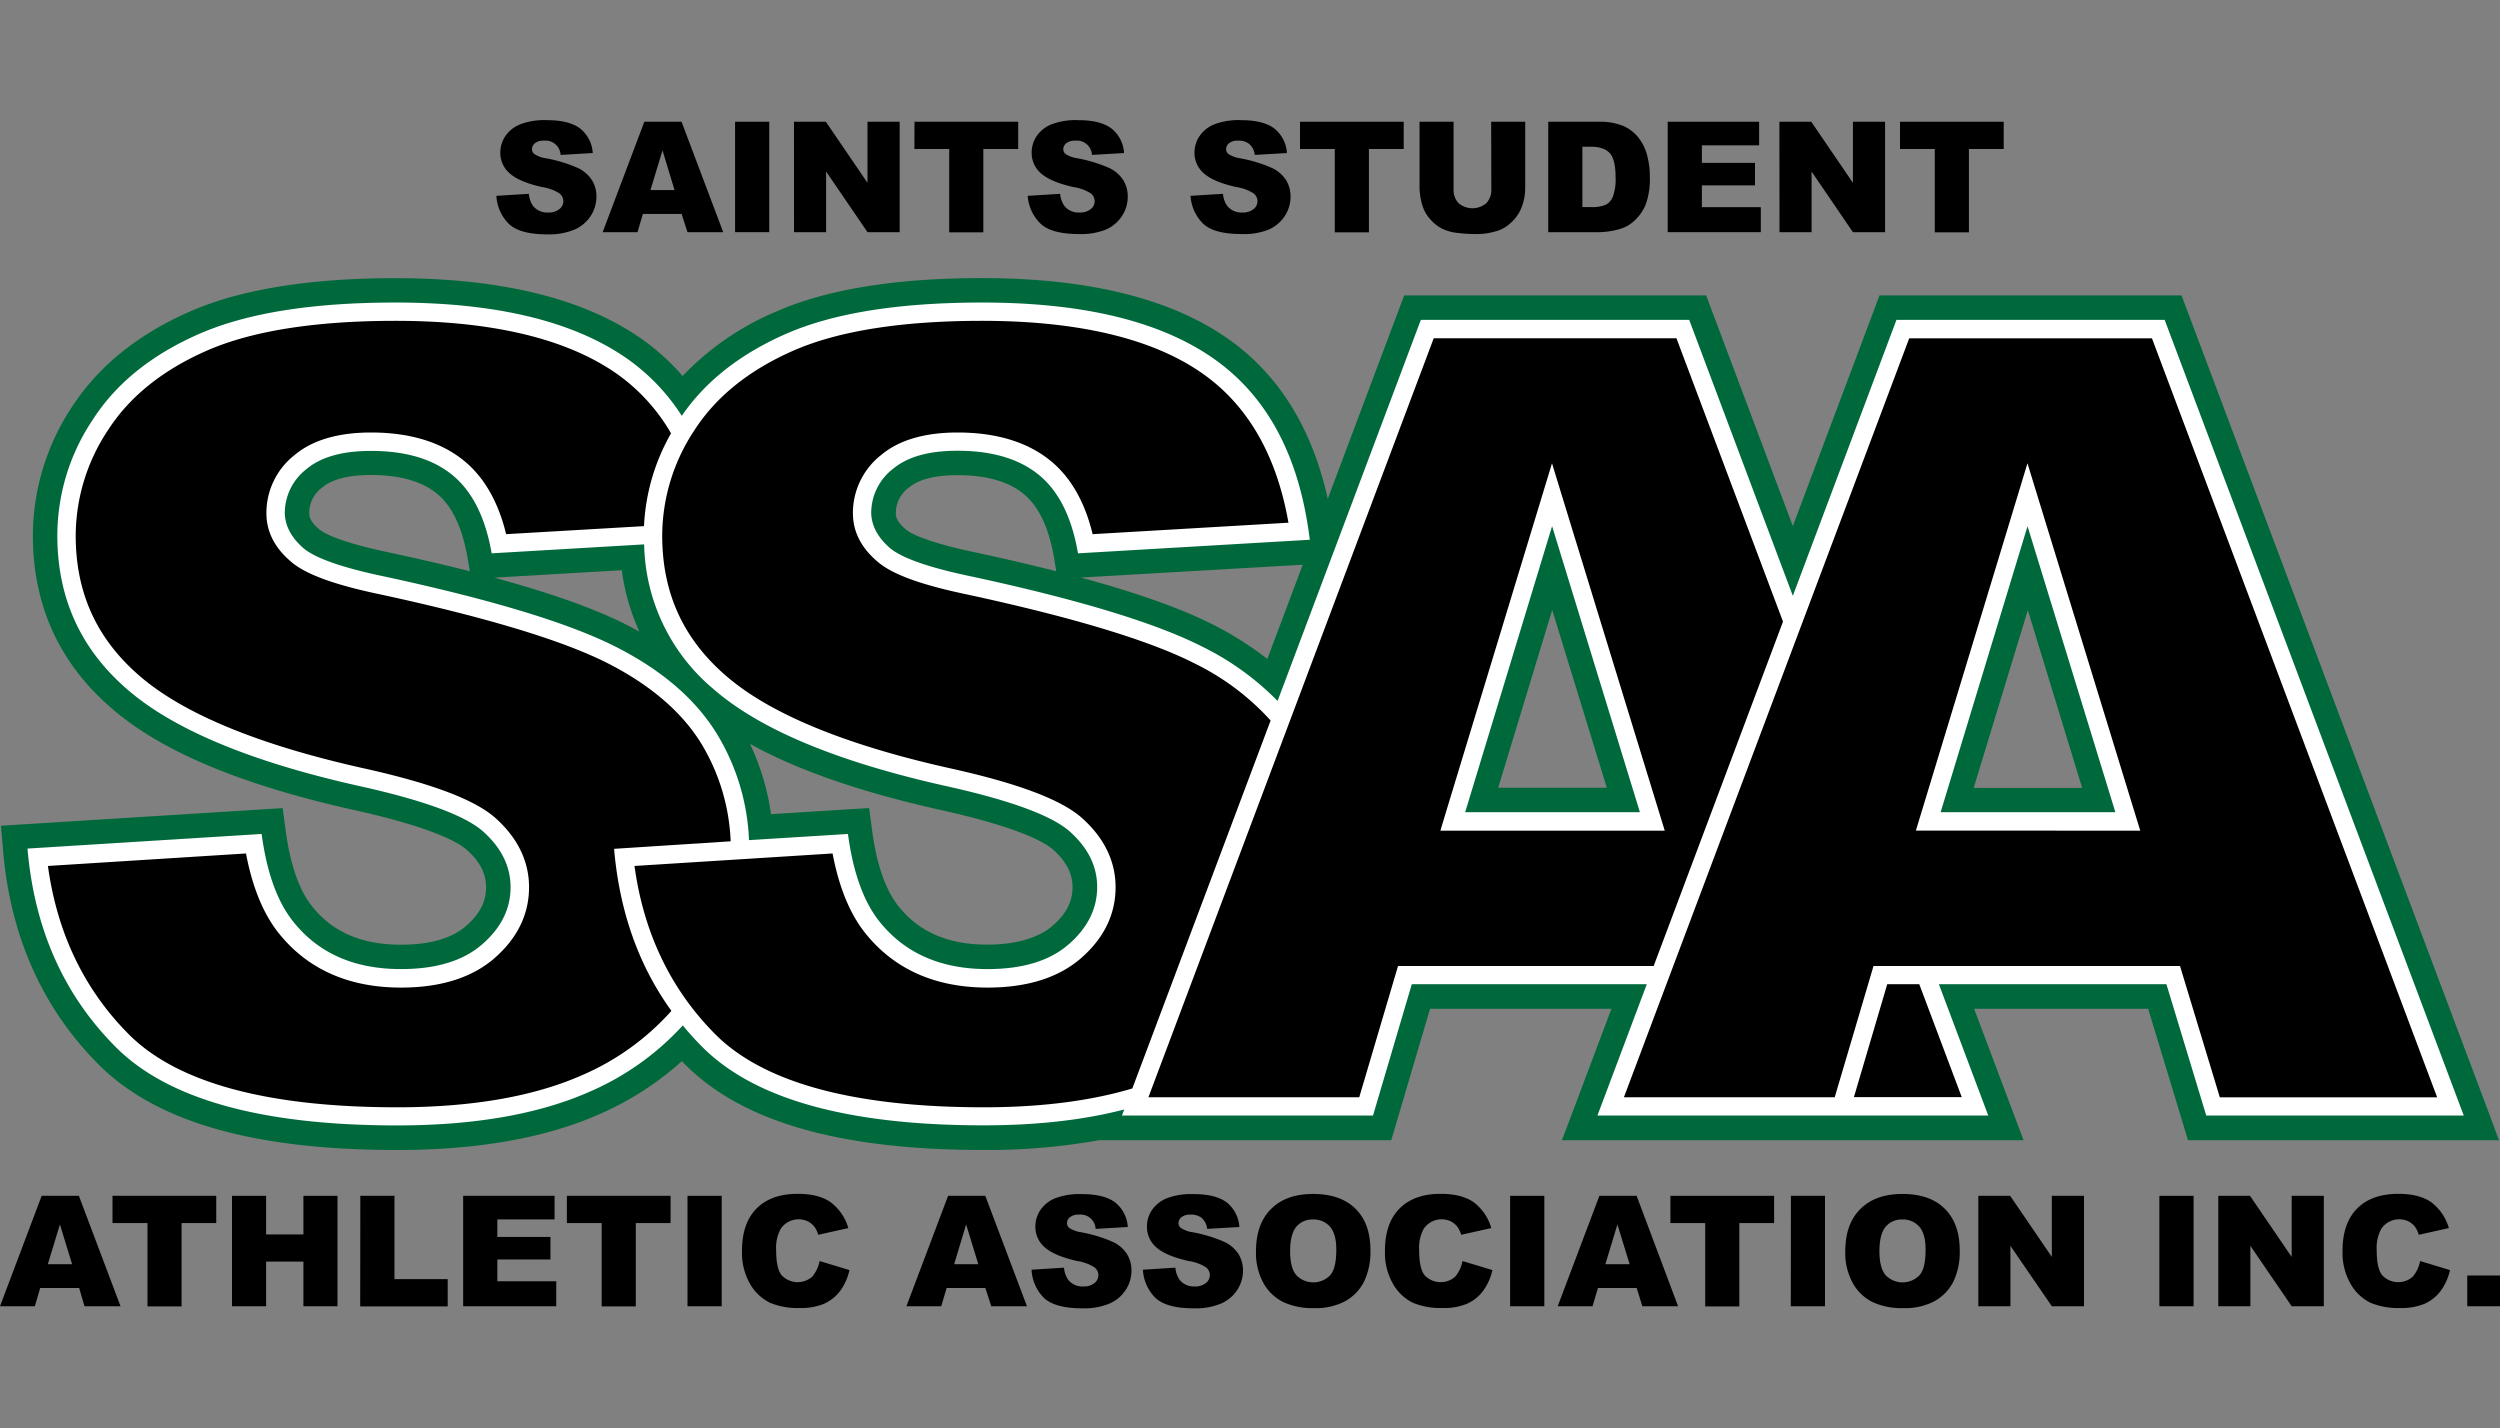 <svg id="Layer_1" data-name="Layer 1" xmlns="http://www.w3.org/2000/svg" viewBox="0 0 600 342.72"><rect x="0" y="0" width="600" height="342.72" fill="#808080" stroke="none"/><defs><style>.cls-1{fill:#00693c;}.cls-2{fill:#fff;}</style></defs><title>ssaa</title><g id="Layer_1-2" data-name="Layer 1"><path d="M119.13,47l7.79-.48a5.94,5.94,0,0,0,1,2.89A4.34,4.34,0,0,0,131.57,51a4,4,0,0,0,2.7-.83,2.36,2.36,0,0,0,0-3.75,10.47,10.47,0,0,0-4.19-1.53q-5.39-1.22-7.68-3.22a6.46,6.46,0,0,1-2.32-5.12,7,7,0,0,1,1.19-3.86,7.8,7.8,0,0,1,3.56-2.85,16.5,16.5,0,0,1,6.52-1q5.07,0,7.74,1.89a8.12,8.12,0,0,1,3.17,6l-7.72.45a3.61,3.61,0,0,0-4-3.42,3.24,3.24,0,0,0-2.15.61,1.85,1.85,0,0,0-.72,1.47,1.5,1.5,0,0,0,.59,1.14,6.75,6.75,0,0,0,2.75,1,34.1,34.1,0,0,1,7.69,2.34,8,8,0,0,1,3.38,2.94,7.36,7.36,0,0,1,1.06,3.92,8.41,8.41,0,0,1-1.41,4.7,8.82,8.82,0,0,1-3.94,3.26,15.94,15.94,0,0,1-6.38,1.11c-4.51,0-7.63-.86-9.36-2.6A10.26,10.26,0,0,1,119.13,47Z"/><path d="M163.59,51.35h-9.3L153,55.72h-8.36l10-26.5h8.93l10,26.5h-8.58Zm-1.7-5.73L159,36.09l-2.89,9.53Z"/><path d="M176.42,29.22h8.2v26.5h-8.2Z"/><path d="M190.55,29.22h7.65l10,14.66V29.22h7.72v26.5h-7.72l-9.93-14.55V55.72h-7.7Z"/><path d="M219.48,29.22h24.89v6.54H236v20h-8.19v-20h-8.35Z"/><path d="M246.65,47l7.79-.48a5.94,5.94,0,0,0,1,2.89A4.33,4.33,0,0,0,259.08,51a4,4,0,0,0,2.71-.83,2.36,2.36,0,0,0,0-3.75,10.47,10.47,0,0,0-4.19-1.53q-5.38-1.22-7.69-3.22a6.48,6.48,0,0,1-2.31-5.12,7,7,0,0,1,1.18-3.86,7.83,7.83,0,0,1,3.57-2.85,16.44,16.44,0,0,1,6.51-1q5.09,0,7.75,1.89a8.15,8.15,0,0,1,3.17,6l-7.72.45a3.61,3.61,0,0,0-4-3.42,3.24,3.24,0,0,0-2.15.61,1.85,1.85,0,0,0-.72,1.47,1.47,1.47,0,0,0,.59,1.14,6.69,6.69,0,0,0,2.75,1,34.27,34.27,0,0,1,7.69,2.34,8,8,0,0,1,3.38,2.94,7.36,7.36,0,0,1,1.06,3.92,8.41,8.41,0,0,1-1.41,4.7,8.82,8.82,0,0,1-3.94,3.26A16,16,0,0,1,259,56.17c-4.51,0-7.63-.86-9.37-2.6A10.3,10.3,0,0,1,246.65,47Z"/><path d="M285.73,47l7.79-.48a5.94,5.94,0,0,0,1,2.89A4.34,4.34,0,0,0,298.17,51a4,4,0,0,0,2.7-.83,2.36,2.36,0,0,0,0-3.75,10.47,10.47,0,0,0-4.19-1.53q-5.39-1.22-7.68-3.22a6.46,6.46,0,0,1-2.32-5.12,7,7,0,0,1,1.19-3.86,7.8,7.8,0,0,1,3.56-2.85,16.5,16.5,0,0,1,6.52-1q5.07,0,7.74,1.89a8.12,8.12,0,0,1,3.17,6l-7.71.45a4.16,4.16,0,0,0-1.3-2.6,4.09,4.09,0,0,0-2.72-.82,3.24,3.24,0,0,0-2.15.61,1.85,1.85,0,0,0-.72,1.47,1.5,1.5,0,0,0,.59,1.14,6.75,6.75,0,0,0,2.75,1,34.1,34.1,0,0,1,7.69,2.34,8,8,0,0,1,3.38,2.94,7.36,7.36,0,0,1,1.06,3.92,8.41,8.41,0,0,1-1.41,4.7,8.82,8.82,0,0,1-3.94,3.26A15.94,15.94,0,0,1,298,56.17c-4.51,0-7.63-.86-9.36-2.6A10.26,10.26,0,0,1,285.73,47Z"/><path d="M312,29.22h24.89v6.54h-8.35v20h-8.19v-20H312Z"/><path d="M357.88,29.22h8.17V45a13.24,13.24,0,0,1-.74,4.43A9.5,9.5,0,0,1,363,53.09a9.2,9.2,0,0,1-3.28,2.2,16.51,16.51,0,0,1-5.73.88,36.1,36.1,0,0,1-4.22-.27A11.21,11.21,0,0,1,346,54.83a9.68,9.68,0,0,1-2.81-2.29,8.32,8.32,0,0,1-1.74-3,15.72,15.72,0,0,1-.76-4.48V29.22h8.17V45.38a4.62,4.62,0,0,0,1.2,3.39,5.17,5.17,0,0,0,6.65,0,4.62,4.62,0,0,0,1.21-3.41Z"/><path d="M371.58,29.22h12.16a14.45,14.45,0,0,1,5.82,1,9.5,9.5,0,0,1,3.66,2.8,11.58,11.58,0,0,1,2.09,4.25,19.39,19.39,0,0,1,.65,5.13A18,18,0,0,1,395,49a10.88,10.88,0,0,1-2.69,3.92A8.66,8.66,0,0,1,388.62,55a19,19,0,0,1-4.88.72H371.58Zm8.19,6V49.7h2a8.42,8.42,0,0,0,3.65-.57,3.82,3.82,0,0,0,1.7-2,12.43,12.43,0,0,0,.62-4.6q0-4.22-1.38-5.76t-4.55-1.56Z"/><path d="M400.25,29.22h21.94v5.66H408.45v4.21H421.2v5.4H408.45v5.23h14.14v6H400.25Z"/><path d="M427.06,29.22h7.64l10,14.66V29.22h7.72v26.5h-7.72l-9.92-14.55V55.72h-7.7Z"/><path d="M456,29.22h24.89v6.54h-8.35v20h-8.19v-20H456Z"/><path d="M19,309.12H9.65L8.36,313.5H0L10,287h8.93l10,26.5H20.28Zm-1.7-5.72-2.92-9.53-2.9,9.53Z"/><path d="M27,287h24.9v6.54H43.58v20H35.4v-20H27Z"/><path d="M55.68,287h8.19v9.27h8.95V287H81v26.5H72.82V302.78H63.87V313.5H55.68Z"/><path d="M86.48,287h8.19v20h12.78v6.53h-21Z"/><path d="M111.16,287H133.1v5.66H119.36v4.21h12.75v5.4H119.36v5.23H133.5v6H111.16Z"/><path d="M136.05,287h24.89v6.54h-8.35v20H144.4v-20h-8.35Z"/><path d="M165,287h8.21v26.5H165Z"/><path d="M196.7,302.65l7.17,2.17a13.27,13.27,0,0,1-2.27,5.05,9.88,9.88,0,0,1-3.86,3.05,14.4,14.4,0,0,1-5.87,1,17.17,17.17,0,0,1-7.06-1.25,11.27,11.27,0,0,1-4.73-4.42,15,15,0,0,1-2-8.09q0-6.58,3.49-10.11t9.9-3.53q5,0,7.87,2a11.9,11.9,0,0,1,4.26,6.22l-7.23,1.61a6.23,6.23,0,0,0-.79-1.77,4.7,4.7,0,0,0-1.69-1.45,5.2,5.2,0,0,0-6.49,1.73,9.59,9.59,0,0,0-1.12,5.22q0,4.41,1.34,6a5.27,5.27,0,0,0,7.31.32A8.08,8.08,0,0,0,196.7,302.65Z"/><path d="M236.49,309.12h-9.3l-1.29,4.38h-8.36l10-26.5h8.93l10,26.5h-8.57Zm-1.7-5.72-2.92-9.53L229,303.4Z"/><path d="M247.57,304.73l7.79-.49a6,6,0,0,0,1,2.9,4.33,4.33,0,0,0,3.61,1.61,4,4,0,0,0,2.71-.83,2.36,2.36,0,0,0,0-3.75,10.47,10.47,0,0,0-4.19-1.53q-5.38-1.22-7.68-3.22a6.46,6.46,0,0,1-2.32-5.12,7,7,0,0,1,1.19-3.86,7.75,7.75,0,0,1,3.56-2.85,16.44,16.44,0,0,1,6.51-1q5.08,0,7.75,1.89a8.15,8.15,0,0,1,3.17,6l-7.72.45a3.61,3.61,0,0,0-4-3.42,3.24,3.24,0,0,0-2.15.61,1.85,1.85,0,0,0-.72,1.47,1.47,1.47,0,0,0,.59,1.14,6.84,6.84,0,0,0,2.75,1,34.27,34.27,0,0,1,7.69,2.34,8.1,8.1,0,0,1,3.38,2.93,7.42,7.42,0,0,1,1.06,3.93,8.41,8.41,0,0,1-1.41,4.7,8.82,8.82,0,0,1-3.94,3.26,15.94,15.94,0,0,1-6.38,1.11q-6.76,0-9.37-2.6A10.3,10.3,0,0,1,247.57,304.73Z"/><path d="M274.3,304.73l7.79-.49a6.08,6.08,0,0,0,1,2.9,4.35,4.35,0,0,0,3.62,1.61,4,4,0,0,0,2.7-.83,2.36,2.36,0,0,0,.05-3.75,10.47,10.47,0,0,0-4.2-1.53q-5.39-1.22-7.68-3.22a6.48,6.48,0,0,1-2.31-5.12,6.94,6.94,0,0,1,1.18-3.86,7.86,7.86,0,0,1,3.56-2.85,16.53,16.53,0,0,1,6.52-1q5.08,0,7.75,1.89a8.18,8.18,0,0,1,3.17,6l-7.72.45a4.2,4.2,0,0,0-1.29-2.6,4.13,4.13,0,0,0-2.72-.82,3.23,3.23,0,0,0-2.15.61,1.83,1.83,0,0,0-.73,1.47,1.48,1.48,0,0,0,.6,1.14,6.78,6.78,0,0,0,2.75,1,34.27,34.27,0,0,1,7.69,2.34,8.16,8.16,0,0,1,3.38,2.93,7.51,7.51,0,0,1,1.06,3.93,8.41,8.41,0,0,1-1.41,4.7,8.87,8.87,0,0,1-3.94,3.26,16,16,0,0,1-6.39,1.11q-6.75,0-9.36-2.6A10.26,10.26,0,0,1,274.3,304.73Z"/><path d="M301.44,300.27q0-6.5,3.61-10.11t10.07-3.61q6.61,0,10.2,3.55t3.58,9.95a16.33,16.33,0,0,1-1.57,7.62,11.14,11.14,0,0,1-4.52,4.63,14.92,14.92,0,0,1-7.36,1.65,16.8,16.8,0,0,1-7.42-1.43,11.13,11.13,0,0,1-4.77-4.52A15,15,0,0,1,301.44,300.27Zm8.19,0c0,2.68.49,4.6,1.49,5.77a5.65,5.65,0,0,0,8.14,0c1-1.15,1.45-3.2,1.45-6.17,0-2.49-.51-4.32-1.51-5.47a5.17,5.17,0,0,0-4.1-1.72,5,5,0,0,0-4,1.75Q309.63,296.26,309.63,300.3Z"/><path d="M351,302.65l7.18,2.17a13.28,13.28,0,0,1-2.28,5.05,9.81,9.81,0,0,1-3.86,3.05,14.4,14.4,0,0,1-5.87,1,17.17,17.17,0,0,1-7.06-1.25,11.19,11.19,0,0,1-4.72-4.42,15,15,0,0,1-2-8.09q0-6.58,3.5-10.11t9.89-3.53q5,0,7.88,2a11.83,11.83,0,0,1,4.25,6.22l-7.23,1.61a6.23,6.23,0,0,0-.79-1.77,4.75,4.75,0,0,0-1.68-1.45,5.2,5.2,0,0,0-6.49,1.73,9.5,9.5,0,0,0-1.12,5.22q0,4.41,1.33,6a5.28,5.28,0,0,0,7.32.32A8.17,8.17,0,0,0,351,302.65Z"/><path d="M362.43,287h8.21v26.5h-8.21Z"/><path d="M392.8,309.12h-9.29l-1.3,4.38h-8.36l10-26.5h8.94l9.95,26.5h-8.57Zm-1.69-5.72-2.93-9.53-2.89,9.53Z"/><path d="M400.9,287h24.89v6.54h-8.35v20h-8.19v-20H400.9Z"/><path d="M429.82,287H438v26.5h-8.21Z"/><path d="M442.87,300.27q0-6.5,3.62-10.11t10.07-3.61q6.62,0,10.19,3.55t3.58,9.95a16.33,16.33,0,0,1-1.56,7.62,11.14,11.14,0,0,1-4.52,4.63,15,15,0,0,1-7.37,1.65,16.83,16.83,0,0,1-7.42-1.43A11.11,11.11,0,0,1,444.7,308,14.94,14.94,0,0,1,442.87,300.27Zm8.19,0q0,4,1.49,5.77a5.66,5.66,0,0,0,8.15,0c1-1.15,1.44-3.2,1.44-6.17,0-2.49-.5-4.32-1.51-5.47a5.15,5.15,0,0,0-4.09-1.72,5,5,0,0,0-4,1.75Q451.06,296.26,451.06,300.3Z"/><path d="M474.8,287h7.64l10,14.66V287h7.72v26.5h-7.72L482.5,299V313.5h-7.7Z"/><path d="M518.25,287h8.21v26.5h-8.21Z"/><path d="M532.39,287H540l10,14.66V287h7.72v26.5H550L540.09,299V313.5h-7.7Z"/><path d="M580.82,302.65l7.18,2.17a13.44,13.44,0,0,1-2.28,5.05,9.81,9.81,0,0,1-3.86,3.05,14.4,14.4,0,0,1-5.87,1,17.17,17.17,0,0,1-7.06-1.25,11.19,11.19,0,0,1-4.72-4.42,15,15,0,0,1-2-8.09q0-6.58,3.5-10.11t9.89-3.53q5,0,7.88,2a11.89,11.89,0,0,1,4.25,6.22l-7.23,1.61a6.23,6.23,0,0,0-.79-1.77,4.75,4.75,0,0,0-1.68-1.45,5.2,5.2,0,0,0-6.49,1.73,9.49,9.49,0,0,0-1.13,5.22q0,4.41,1.34,6a5.28,5.28,0,0,0,7.32.32A8.17,8.17,0,0,0,580.82,302.65Z"/><path d="M592.14,306.12H600v7.38h-7.86Z"/><path class="cls-1" d="M596.79,265.68,525,74.71l-1.43-3.81H451.08l-1.43,3.81-19.37,51.55L410.91,74.71l-1.43-3.81H337l-1.43,3.81-16.91,45C314.91,102.83,307,90,294.9,81.43c-13.76-9.75-33.69-14.69-59.21-14.69-20.61,0-37.21,2.68-49.32,8a66.77,66.77,0,0,0-22.54,15.5,54.71,54.71,0,0,0-9.69-8.79c-13.77-9.75-33.69-14.69-59.22-14.69-20.61,0-37.2,2.68-49.32,8-12.44,5.44-21.93,13.1-28.23,22.76a56.08,56.08,0,0,0-9.48,31c0,16.65,6.29,30.54,18.7,41.3,11.87,10.38,30.82,18.39,57.92,24.48,19.34,4.26,25.58,7.91,27.58,9.71,3.08,2.77,4.57,5.69,4.57,8.92,0,3.5-1.53,6.46-4.81,9.3-3.44,3-8.7,4.5-15.63,4.5-9.47,0-16.49-3.06-21.43-9.35-3.06-3.91-5.15-10-6.22-18l-.73-5.43-5.46.34L6.23,197.8l-6,.37.51,6C2.5,224.77,10.22,242,23.68,255.5,37.46,269.28,60.89,276,95.31,276c19.23,0,35.5-2.86,48.35-8.51a73.43,73.43,0,0,0,20-12.82c.27.28.53.57.81.85C178.22,269.28,201.65,276,236.08,276a151.79,151.79,0,0,0,27.69-2.35H333.9l1.25-4.21,8.06-27.32h43.53l-8.87,23.58-3,7.95H485.66l-3-7.95-8.86-23.58h41.76l8.3,27.36,1.26,4.17h74.64ZM153.46,151.6c-1-.54-1.92-1.06-2.92-1.57-7.63-3.89-18.17-7.65-31.92-11.39l30.6-1.79A52.18,52.18,0,0,0,153.46,151.6Zm-40.7-14.5q-8.76-2.22-19.08-4.45c-13.09-2.72-16.39-5-17.09-5.64l-.07-.07-.08-.06c-2.22-1.88-2.22-3.22-2.22-3.72A7.53,7.53,0,0,1,77.33,117c2.37-2,6.32-3,11.73-3,6.89,0,12.23,1.52,15.86,4.52s6,8.09,7.27,15.22ZM180,178.53c11.35,6.29,26.3,11.49,45.26,15.75,19.33,4.26,25.58,7.91,27.58,9.71,3.07,2.77,4.57,5.69,4.57,8.92,0,3.5-1.53,6.46-4.82,9.3s-8.69,4.5-15.62,4.5c-9.48,0-16.49-3.06-21.44-9.35-3.05-3.91-5.15-10-6.22-18l-.72-5.43-5.47.34-18.07,1.13A58.67,58.67,0,0,0,180,178.53Zm132.66-43-8.5,22.61A80.27,80.27,0,0,0,291.31,150c-7.63-3.89-18.18-7.65-31.92-11.39Zm-59.16,1.57q-8.75-2.22-19.07-4.45c-13.1-2.72-16.39-5-17.09-5.64l-.08-.07-.07-.06C215,125,215,123.66,215,123.16a7.55,7.55,0,0,1,3.1-6.12c2.37-2,6.32-3,11.73-3,6.9,0,12.24,1.52,15.87,4.52s6,8.09,7.26,15.22Zm246.22,52H473.68l13-42.66ZM372.53,146.39l13.1,42.66H359.57Z"/><path class="cls-2" d="M519.52,76.77H455.15L430.28,143,405.41,76.77H341l-34.38,91.46a66.33,66.33,0,0,0-18-13q-16.74-8.53-55.43-16.87-15.63-3.26-19.8-7t-4.3-8.2a13.39,13.39,0,0,1,5.21-10.62q5.2-4.37,15.5-4.36,12.51,0,19.61,5.86t9.31,18.76l55.63-3.26q-3.64-29.7-22.86-43.32T235.69,72.61q-29.83,0-47,7.49-16.54,7.25-25.06,19.7a49.05,49.05,0,0,0-12.92-13.58q-19.22-13.6-55.82-13.61-29.83,0-47,7.49T22.29,100.69a50,50,0,0,0-8.53,27.81q0,22.41,16.68,36.86Q47,179.82,85.8,188.55q23.72,5.22,30.22,11.07t6.52,13.29q0,7.82-6.84,13.75t-19.48,5.92q-16.93,0-26-11.59-5.61-7.17-7.43-20.84L6.6,203.66q2.47,28.92,21.23,47.68T95.31,270.1q27.75,0,46-8a65.33,65.33,0,0,0,22.56-16q2.22,2.7,4.74,5.22,18.75,18.77,67.48,18.76,19.13,0,33.73-3.81l-.55,1.46h60.25l9.31-31.52h56.4l-11.85,31.52h93.8l-11.85-31.52h54.61l9.56,31.52h61.8ZM256.46,226.66q-6.84,5.93-19.47,5.92-16.94,0-26.06-11.59-5.6-7.17-7.42-20.84l-23.75,1.48a53,53,0,0,0-7.52-25.19q-7.62-12.65-24.37-21.17T92.45,138.4q-15.65-3.26-19.81-7t-4.29-8.2a13.36,13.36,0,0,1,5.21-10.62q5.2-4.37,15.5-4.36,12.51,0,19.6,5.86T118,132.8l36.6-2.15a46.35,46.35,0,0,0,16.62,34.71q16.55,14.46,55.37,23.19,23.7,5.22,30.22,11.07t6.51,13.29Q263.3,220.73,256.46,226.66Zm95.18-31.73,20.86-68.65,21.08,68.65Zm114.11,0,20.86-68.65,21.08,68.65Z"/><path d="M175.36,201.91a48.94,48.94,0,0,0-6.9-23.2c-4.62-7.66-12.22-14.23-22.59-19.52-10.77-5.48-29.06-11-54.35-16.48-11.38-2.37-18.31-4.92-21.78-8-3.85-3.28-5.8-7.16-5.8-11.52a17.64,17.64,0,0,1,6.79-14c4.27-3.58,10.44-5.39,18.33-5.39,9.35,0,16.89,2.31,22.41,6.87,4.77,3.94,8.14,9.83,10,17.53l33.09-1.93A49.51,49.51,0,0,1,161.05,104a45,45,0,0,0-12.86-14.18C136.2,81.33,118.28,77,94.92,77c-19.18,0-34.39,2.4-45.2,7.12-10.57,4.62-18.55,11-23.73,19a46,46,0,0,0-7.82,25.41c0,13.72,5,24.69,15.15,33.53,10.44,9.12,28.41,16.59,53.45,22.22,16.7,3.67,27.24,7.63,32.2,12.1,5.29,4.76,8,10.33,8,16.56,0,6.52-2.82,12.27-8.36,17.08-5.37,4.64-12.89,7-22.37,7-12.66,0-22.59-4.47-29.52-13.28-3.61-4.62-6.19-11-7.68-18.91l-47.54,3c2.22,16.15,8.75,29.74,19.47,40.46,11.59,11.59,33.24,17.46,64.36,17.46,17.8,0,32.67-2.57,44.21-7.64a61.14,61.14,0,0,0,21.6-15.5q-11.82-16.37-13.76-38.89Zm111.28-42.72c-10.77-5.48-29.06-11-54.36-16.48-11.37-2.37-18.31-4.92-21.77-8-3.85-3.28-5.81-7.16-5.81-11.52a17.67,17.67,0,0,1,6.79-14c4.27-3.58,10.44-5.39,18.33-5.39,9.35,0,16.89,2.31,22.41,6.87,4.78,3.94,8.15,9.83,10,17.53l47-2.75c-2.82-16.06-9.66-28-20.34-35.6C277,81.33,259,77,235.69,77c-19.19,0-34.39,2.4-45.2,7.12-10.57,4.62-18.56,11-23.74,19a46,46,0,0,0-7.82,25.41c0,13.72,5,24.69,15.16,33.53,10.43,9.12,28.41,16.59,53.44,22.22,16.7,3.67,27.24,7.63,32.21,12.1,5.29,4.76,8,10.33,8,16.56,0,6.52-2.81,12.27-8.36,17.08-5.36,4.64-12.89,7-22.36,7-12.66,0-22.59-4.47-29.52-13.28-3.62-4.62-6.19-11-7.68-18.91l-47.54,3c2.21,16.15,8.75,29.74,19.46,40.46,11.59,11.59,33.25,17.46,64.37,17.46,13.67,0,25.61-1.52,35.65-4.52l33.19-88.31A60.38,60.38,0,0,0,286.64,159.19Zm141.28-10-25.57-68H344.09L275.62,263.34h50.6L334.59,235l.94-3.16h61.35Zm-80.5,44.43L368.28,125l4.2-13.81L376.71,125l21.08,68.66,1.75,5.7H345.69Zm105.52,42.58-8,27.11h25.88l-10.2-27.11Zm63.53-155H458.21L389.74,263.34h50.59L448.71,235l.93-3.16H523.2l.95,3.13,8.61,28.39h52.16ZM459.81,199.34l1.73-5.69L482.4,125l4.19-13.81L490.83,125l21.08,68.66,1.75,5.7Z"/></g></svg>